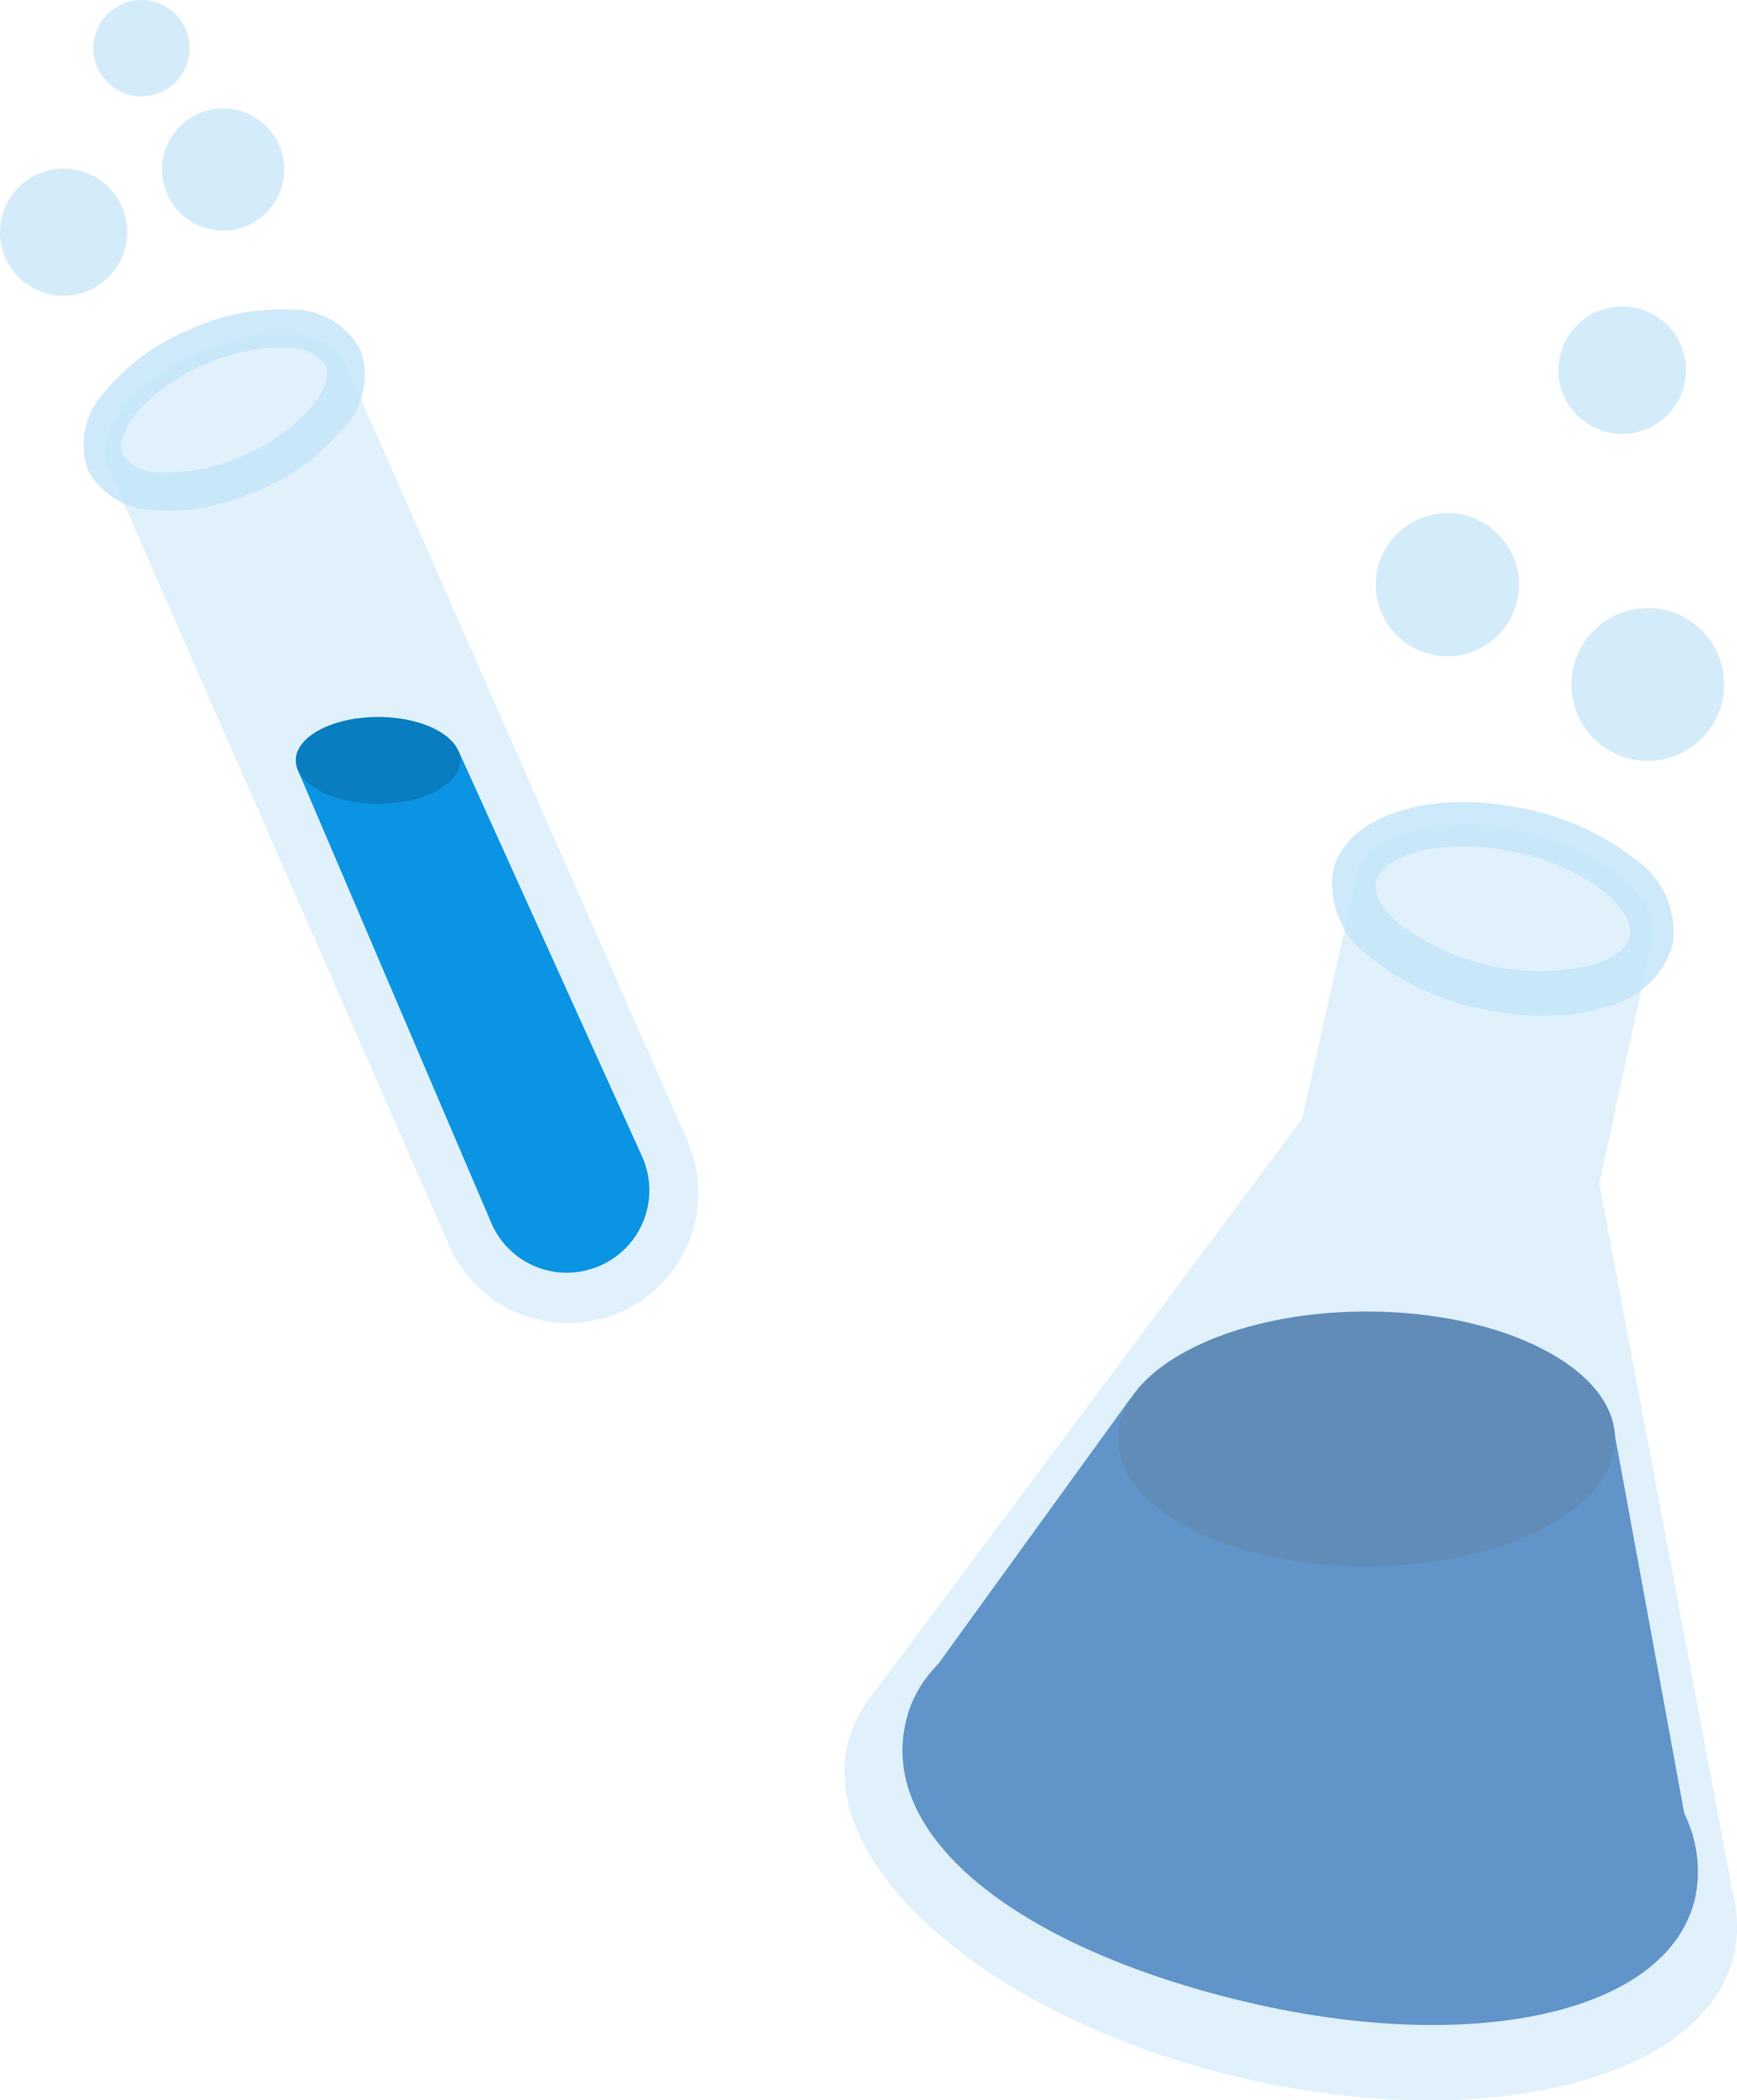 <svg xmlns="http://www.w3.org/2000/svg" width="62.38" height="75.416" viewBox="0 0 62.38 75.416">
  <g id="Group_23114" data-name="Group 23114" transform="translate(-297.334 -137.053)">
    <g id="圖層_2" data-name="圖層 2" transform="translate(297.334 137.053)">
      <g id="圖層_3" data-name="圖層 3" transform="translate(0 0)">
        <path id="Path_34752" data-name="Path 34752" d="M14.046,18.391c-.684-1.067-2.927-1.163-5.157-.185s-3.666,2.688-3.358,3.926h0L17.863,50.257a4.665,4.665,0,0,0,6.156,2.394h0a4.671,4.671,0,0,0,2.4-6.156L14.046,18.384Z" transform="translate(-1.735 -5.54)" fill="#c2e4f8" opacity="0.5"/>
        <path id="Path_34753" data-name="Path 34753" d="M26.461,57.879h0a2.948,2.948,0,0,1-3.892-1.518L15.593,40.035c0-.068-.082-.342,0-.369l5.615-.321a.137.137,0,0,1,.185.068L27.986,53.98a2.955,2.955,0,0,1-1.525,3.9Z" transform="translate(-4.917 -12.43)" fill="#0a94e3"/>
        <ellipse id="Ellipse_1132" data-name="Ellipse 1132" cx="2.955" cy="1.559" rx="2.955" ry="1.559" transform="translate(10.622 25.744)" fill="#097dbf"/>
        <path id="Path_34754" data-name="Path 34754" d="M8.962,23.3a6.874,6.874,0,0,1-1.908.157,2.761,2.761,0,0,1-2.524-1.45,2.769,2.769,0,0,1,.643-2.838,7.763,7.763,0,0,1,2.989-2.189,7.838,7.838,0,0,1,3.632-.725,2.76,2.76,0,0,1,2.531,1.45,2.757,2.757,0,0,1-.643,2.838,7.941,7.941,0,0,1-2.989,2.189,9.131,9.131,0,0,1-1.73.568Zm1.217-5.554a7.681,7.681,0,0,0-1.47.479,6.689,6.689,0,0,0-2.476,1.785c-.445.568-.616,1.094-.458,1.45a1.568,1.568,0,0,0,1.368.636,6.628,6.628,0,0,0,2.989-.609A6.648,6.648,0,0,0,12.608,19.7c.451-.561.616-1.087.458-1.443a1.568,1.568,0,0,0-1.368-.636,5.431,5.431,0,0,0-1.518.13Z" transform="translate(-1.377 -5.136)" fill="#c2e4f8" opacity="0.8"/>
        <ellipse id="Ellipse_1133" data-name="Ellipse 1133" cx="2.284" cy="2.284" rx="2.284" ry="2.284" transform="translate(0 6.053)" fill="#c2e4f8" opacity="0.7"/>
        <ellipse id="Ellipse_1134" data-name="Ellipse 1134" cx="1.73" cy="1.73" rx="1.73" ry="1.73" transform="translate(3.351)" fill="#c2e4f8" opacity="0.7"/>
        <ellipse id="Ellipse_1135" data-name="Ellipse 1135" cx="2.195" cy="2.195" rx="2.195" ry="2.195" transform="translate(5.82 3.892)" fill="#c2e4f8" opacity="0.7"/>
      </g>
    </g>
    <g id="圖層_2-2" data-name="圖層 2" transform="translate(327.658 148.053)">
      <g id="圖層_3-2" data-name="圖層 3" transform="translate(0 0)">
        <path id="Path_34777" data-name="Path 34777" d="M31.106,72.24l-2.6-14.165-17.29-.746L4.329,66.844a6.353,6.353,0,0,0-.486.575h0A4.152,4.152,0,0,0,3.159,68.9C2.133,73.1,7.215,77.062,15.32,78.991s15.17.472,16.169-3.693a4.665,4.665,0,0,0-.383-3.057Z" transform="translate(-0.942 -18.119)" fill="#00449a"/>
        <ellipse id="Ellipse_1137" data-name="Ellipse 1137" cx="8.926" cy="4.576" rx="8.926" ry="4.576" transform="translate(9.823 36.092)" fill="#003578"/>
        <path id="Path_34778" data-name="Path 34778" d="M32,66.193h0a2.848,2.848,0,0,0-.116-.622L27.091,40.1l1.84-8.488h0a1.17,1.17,0,0,0,.062-.205c.335-1.559-1.778-3.331-4.726-3.974s-5.608.1-5.944,1.655v.219h0l-1.915,8.481L1.094,58.307a4.527,4.527,0,0,0-.315.424h0A4.425,4.425,0,0,0,.1,60.208c-1.06,4.473,5.184,9.849,13.959,11.956s16.777.157,17.858-4.343A4.494,4.494,0,0,0,32,66.193Z" transform="translate(0.021 -8.597)" fill="#c2e4f8" opacity="0.5"/>
        <path id="Path_34779" data-name="Path 34779" d="M34.877,33.531a9.575,9.575,0,0,1-3.946-.082A9.261,9.261,0,0,1,27,31.643a3.235,3.235,0,0,1-1.4-3.112c.438-2.011,3.468-3,6.894-2.264a9.336,9.336,0,0,1,3.94,1.792A3.158,3.158,0,0,1,37.8,31.164h0a3.238,3.238,0,0,1-2.558,2.25Zm-6.012-5.773c-.958.205-1.6.622-1.71,1.122s.219,1.005.862,1.546A8.442,8.442,0,0,0,34.835,31.9c.814-.226,1.334-.609,1.429-1.053s-.219-1-.834-1.546a7.838,7.838,0,0,0-3.249-1.471,8.05,8.05,0,0,0-3.317-.075Z" transform="translate(-8.058 -8.225)" fill="#c2e4f8" opacity="0.8"/>
        <ellipse id="Ellipse_1138" data-name="Ellipse 1138" cx="2.291" cy="2.291" rx="2.291" ry="2.291" transform="translate(25.642)" fill="#c2e4f8" opacity="0.7"/>
        <ellipse id="Ellipse_1139" data-name="Ellipse 1139" cx="2.743" cy="2.743" rx="2.743" ry="2.743" transform="translate(26.108 10.834)" fill="#c2e4f8" opacity="0.7"/>
        <ellipse id="Ellipse_1140" data-name="Ellipse 1140" cx="2.572" cy="2.572" rx="2.572" ry="2.572" transform="translate(19.083 7.421)" fill="#c2e4f8" opacity="0.7"/>
      </g>
    </g>
  </g>
</svg>
